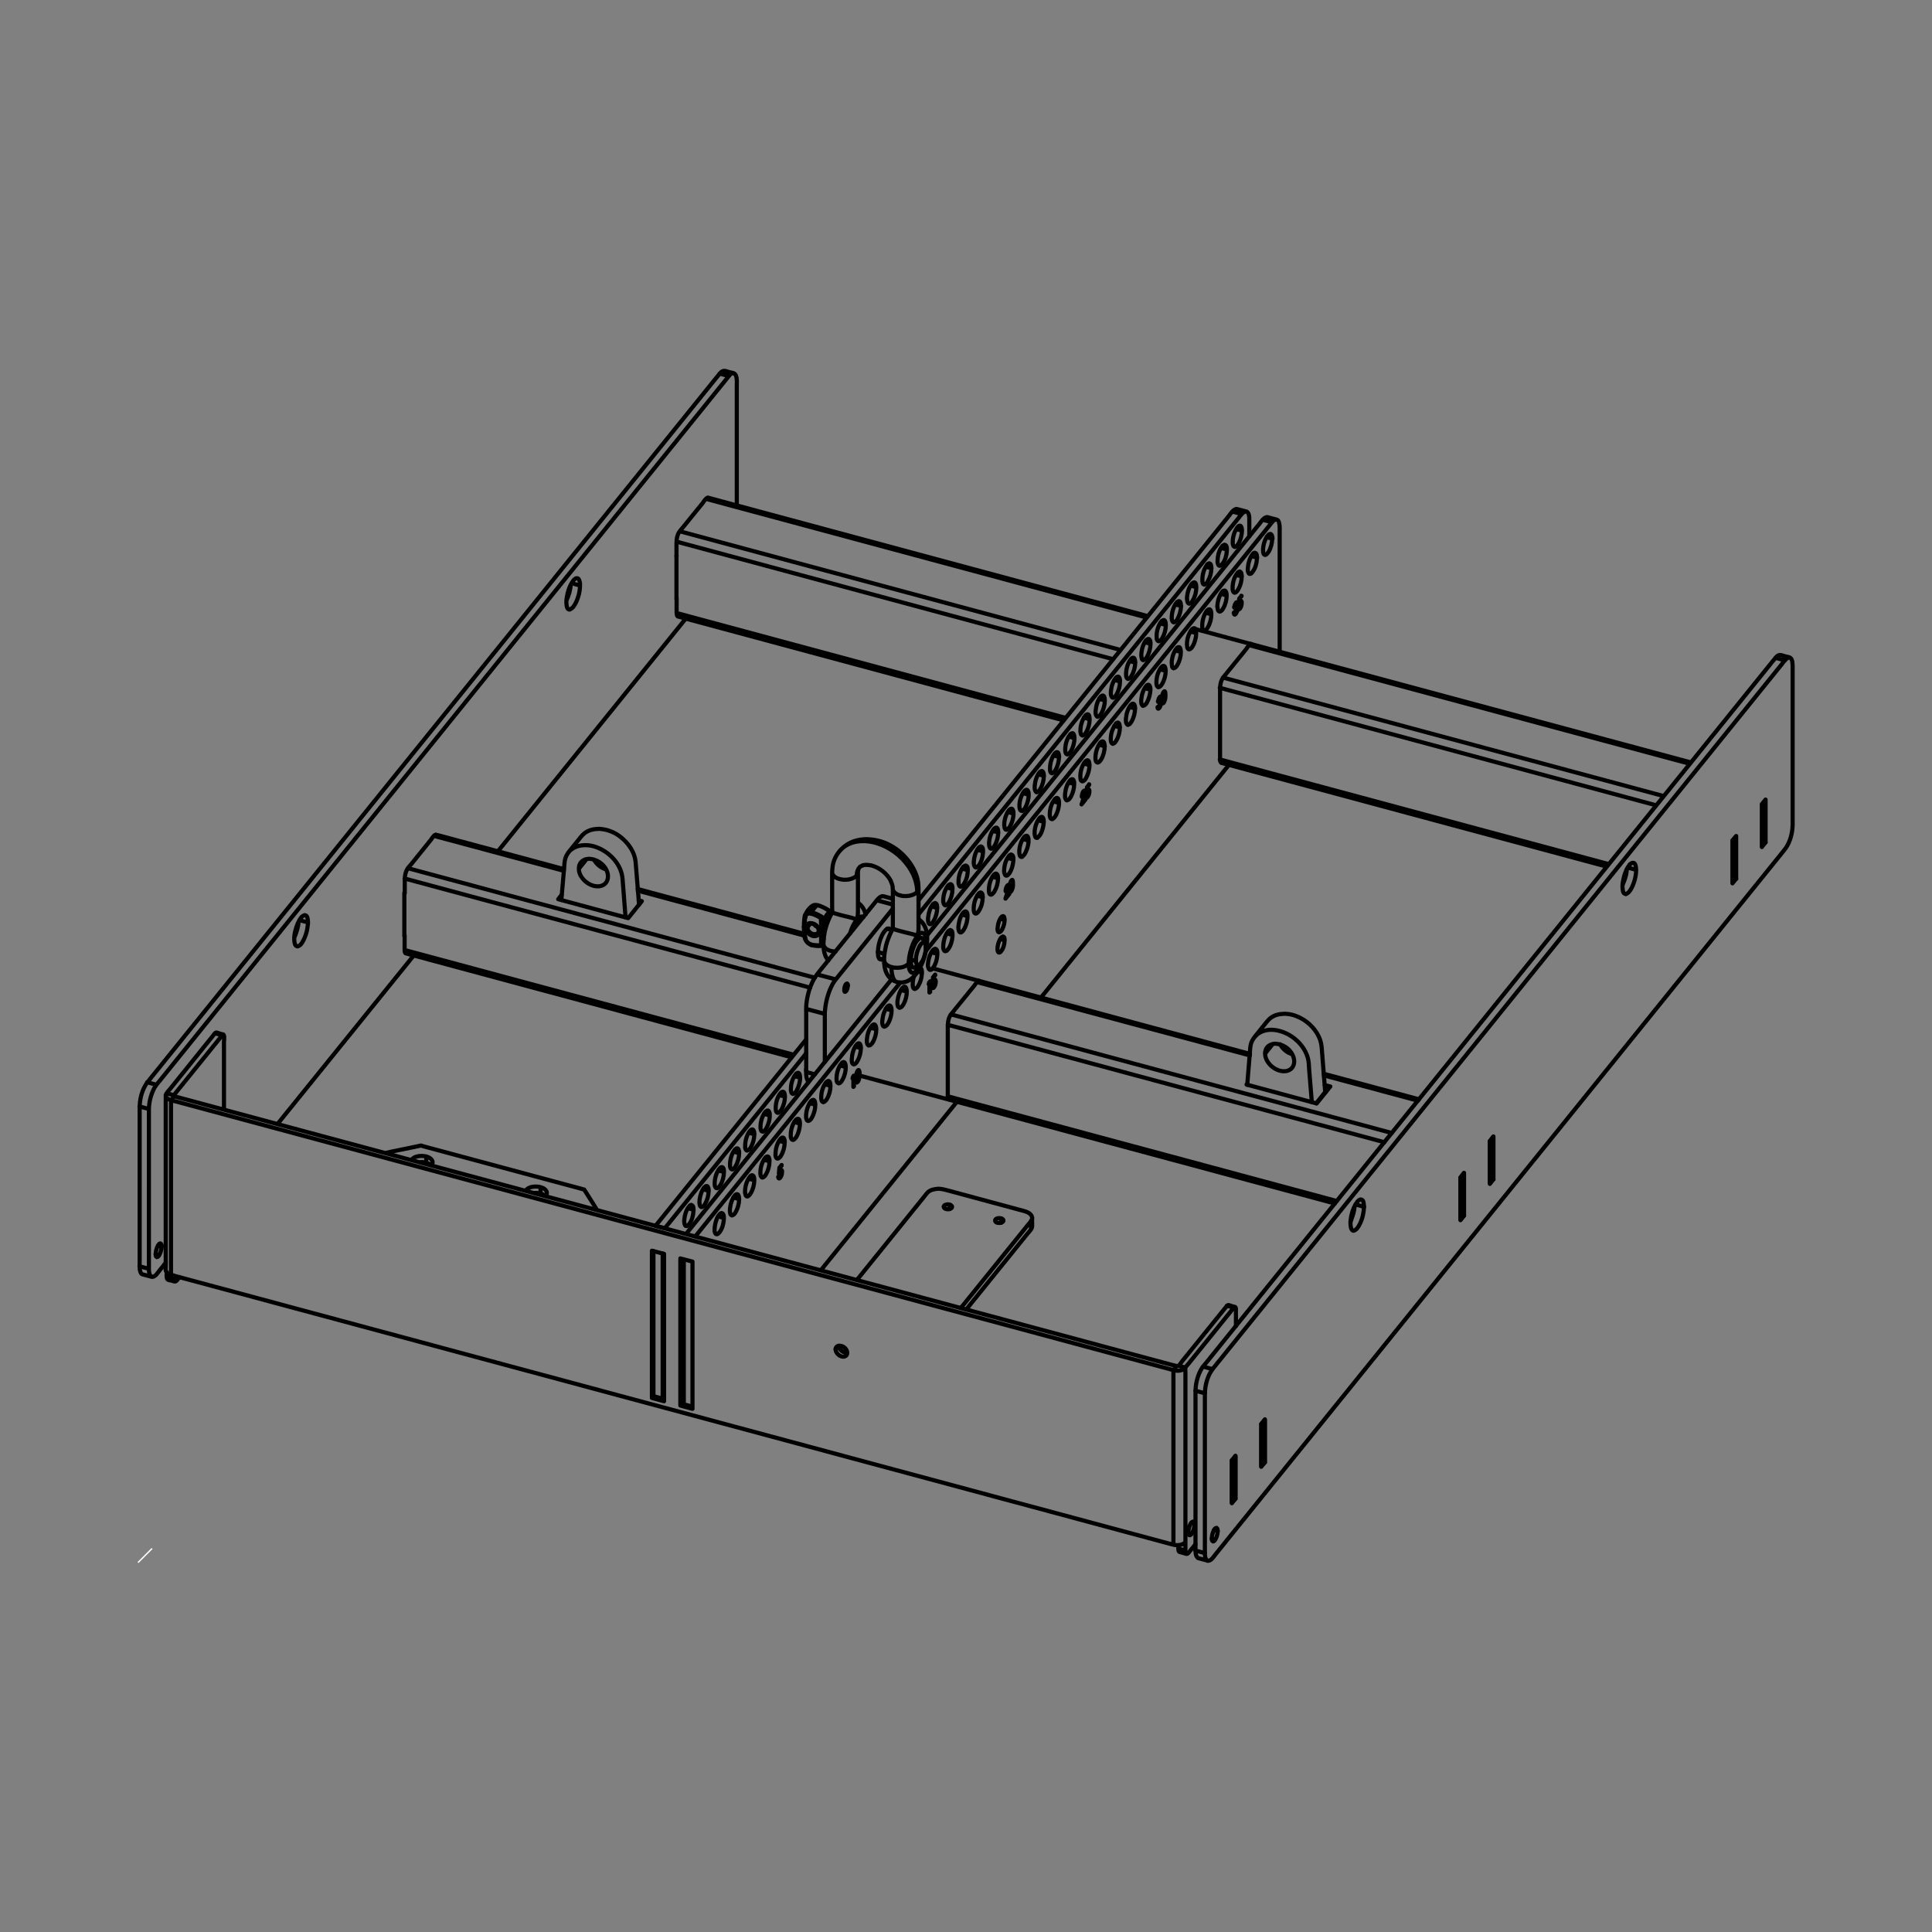 <?xml version="1.0" encoding="utf-8"?>
<!-- Generator: Adobe Illustrator 21.1.0, SVG Export Plug-In . SVG Version: 6.00 Build 0)  -->
<svg version="1.1" id="Ebene_1" xmlns="http://www.w3.org/2000/svg" xmlns:xlink="http://www.w3.org/1999/xlink" x="0px" y="0px"
	 viewBox="0 0 1400 1400" style="enable-background:new 0 0 1400 1400;" xml:space="preserve">
<rect x="0" y="0" width="1400" height="1400" fill="#808080" stroke="none"/>
<style type="text/css">
	.st0{fill:none;}
	.st1{fill:none;stroke:#000000;stroke-linecap:round;stroke-width:3;}
	.st2{fill:none;stroke:#FFFFFF;stroke-miterlimit:10;}
</style>
<path class="st0" d="M1300,267.7H100v864.6h1200V267.7L1300,267.7z"/>
<path class="st1" d="M640.9,691.2l-4.8-1.3 M640.7,695.5l-3.6-0.9 M646.5,673.9l-3.6-0.9 M663.7,695.5l-3.7,0.8 M667.9,697.2
	c-0.8,2.1-1.9,4.1-3.4,5.9c-0.9,1-1.9,1.8-3.2,1.9c-2.3-0.5-2.6-3.4-2.8-5.4V697c0.3-4.5,1.4-9,3.1-13.1c0.6-1.3,1.2-2.5,1.9-3.7
	l1.3-1.9l0.3-1.4c0.3-1.2,0.5-2.4,0.5-3.7v-25.7c0-2.7,0-5.3-0.3-8.1c-0.8-5.7-3.6-11.2-7.2-15.8c-2-2.6-4.4-5-7-7.1
	s-5.5-3.8-8.5-5.2c-4.5-2-9.2-3-14.1-3.2c-3.4,0-6.6,0.4-9.8,1.5c-7,2.5-12.6,8.1-14.7,15.2c-1.1,3.7-1,7.5-1,11.3v21.4
	c0,4.1,0.6,2.6-0.6,4.8 M600.2,696c-2.7-3.1-3.5-7.6-3.5-11.6c0-8.1,2.3-16.2,6.3-23.1 M620.8,666.5c-1.4-0.9-3.1-1.3-4.7-1.7
	l-6.9-1.7l-4.1-1.2l-1.4-0.4l-0.7-0.2 M603,632.4c0.6,3,3.7,4.3,6.4,4.8c0.7,0.2,1.5,0.2,2.2,0.3c2.4,0.1,5-0.3,7.2-1.5
	c0.9-0.5,1.9-1.2,2.4-2.2s0.4-2.1,0.6-3.2 M627.9,626.7c1.2,0.1,2.3,0.2,3.5,0.4 M631.1,627c6.3,1.7,11.4,5.7,14.5,11.4
	 M646.8,642.2c0.1,1,0,2.3,0.5,3.3c0.6,1.2,1.9,2.1,3.1,2.7c2.6,1.2,5.6,1.4,8.5,0.9c2.7-0.5,6.8-2.1,6.7-5.4 M608.9,616.1
	c1.3-1.3,2.6-2.5,4.2-3.4c6.7-4,15-3.9,22.2-1.7c9.2,2.8,17.5,8.9,23,16.8c2.6,3.7,4.6,7.9,5.6,12.4c0.5,2,0.7,4.1,0.8,6.1
	 M665.6,666.1c4.8,3,6.3,8.7,6.3,14c0,2.1-0.2,4.2-0.5,6.3s-0.8,4.1-1.3,6.1c-0.5,1.5-0.9,3-1.5,4.5c-2.3,5.8-6.1,12.6-12.5,14.5
	c-1.2,0.3-2.3,0.5-3.6,0.5c-1.1-0.1-2.5-0.2-3.5-0.8c-1-0.7-1.6-1.9-2-3.1c-0.8-2.3-1-4.8-1-7.2 M652.3,648.9l0.2-0.1 M645.4,638.3
	c0.7,1.4,1.2,2.8,1.5,4.3 M649.7,711.5c-1.2-0.4-2.5-0.9-3.5-1.7c-6-4.5-6.1-13.1-5.1-19.8c0.3-1.6,0.6-3.1,0.9-4.6
	c0.4-1.6,0.8-3,1.4-4.5c0.7-1.9,1.4-3.7,2.3-5.5l1.2-2.3l0.1-3.7v-25.1 M658.5,698.2c-2.1,2.3-5.1,3-8,3.1c-1,0-1.2,0-2.3-0.1
	c-3-0.4-6.9-1.7-7.5-5 M663.9,700.4c-0.5,0.4-0.9,0.7-1.5,0.8c-2.3,0-2.4-3.3-2.4-5c0-5.1,1.7-10.5,4.5-14.7 M671.9,680.1
	c0,0.7-0.1,1.3-0.4,1.9l-0.4,0.6L671,684l-0.1,1.4l-0.1,0.8 M664.8,678.3c-1.5-0.9-3.2-1.3-4.8-1.7c-2.5-0.6-5.1-1.2-7.6-1.9
	c-1.3-0.3-2.5-0.7-3.8-1.1c-0.4-0.2-1.1-0.6-1.6-0.6 M664.8,678.3c0.5-0.6,0.7-0.9,1.3-1.4c0.4-0.3,0.8-0.6,1.2-0.8
	c2.5-0.9,3.4,2.3,3.6,4.2l0.1,1.1l0.1,1.2 M622.8,628.5c-0.6,0.9-0.9,1.2-1.3,2.2c-0.5,1.2-0.6,2.4-0.7,3.7 M621.7,631.9v25.7
	c0,2.6,0.1,5-0.5,7.5l-0.4,1.4l-0.7,0.9l-1.3,2.1c-1.2,2.1-2.1,4.5-2.8,6.9 M620.8,666.5l0.7-0.8c0.9-1,2.9-2.3,4.1-1 M621.7,654.2
	c3,1.9,4.6,4.9,5.6,8.3 M621.7,631.3l0.4-1.6 M625.2,627c0.9-0.2,1.9-0.3,2.8-0.3 M625.6,627l-1.6,0.6 M623.1,628.2l0.8-0.5l0.5-0.3
	 M622,629.6c0.3-0.5,0.7-0.9,1.1-1.3 M605.4,689.5c-3.3,0-8.1-1.4-8.7-5.1 M596.8,682.2c-0.4-4.3,0.5-8.7,2-12.7
	c0.8-2.1,1.7-4.3,3-6.1 M587.8,662.2c0.1-1.2,1-2.4,1.7-3.4c0.6-0.9,1.3-1.7,2.1-2.4l0.8-0.5c0.4,0,2.8,0.9,3.1,1.1
	c1,0.4,2,0.9,3,1.4c1.4,0.8,2.6,1.8,4.1,2.3 M596.7,685c-0.4-0.5-0.6-1.1-0.7-1.7c-0.3-1.5-0.3-3-0.2-4.5c0.1-2.7,0.3-5.4,0.8-8.1
	c0.2-1.7,1-3.6,0.1-5.1c-0.6-1-1.5-1.5-2.5-2c-1-0.6-1.9-1-3-1.5c-1.4-0.6-2.8-1.1-4.3-1.2c-0.6,0-1.2,0-1.7,0.2
	c-2.1,0.9-2.1,3.2-2.4,5.1v0.1l-0.2,2.6c-0.1,2.6-0.1,5.2,0.2,7.8l0.4,2.8l0.1,0.5c0.6,2.3,2.5,4,4.7,4.8 M587.4,684.6
	c3,1,6.2,1.2,9.3,0.6 M602.9,661.4c-1.9,1.3-3,3.4-4,5.5c-1.6,3.4-2.6,7-2.9,10.7c-0.3,2.4-0.3,4.8,0.7,7 M595.6,664.6
	c-1.2,1.6-0.6,1.5-0.6,4.6v15.7l0.5,0.5 M596.7,685.1c-1.1-0.4-1-2.2-1.1-3.2v-4.5l0.3-7.6c0.1-1.5,0.3-3-0.7-4.2l-0.3-0.3l-1.4-0.8
	c-0.9-0.6-1.9-1-2.8-1.4c-1.3-0.6-2.6-1.1-4.1-1.2c-0.6,0.1-1.1,0.1-1.6,0.4c-1.6,0.9-1.6,3-1.8,4.5l-0.2,2.5
	c-0.1,2.6-0.1,5.2,0.2,7.8l0.3,2.6l0.2,0.7c0.4,1.4,1.5,2.8,2.9,3.5c1.2,0.7,2.7,0.9,4.1,1c0.9,0.1,1.9,0.1,2.8,0.1
	c0.7-0.1,1.9-0.1,2.3-0.7 M593.3,673.9c0.1,0.6,0,1-0.1,1.5 M583.7,672.2c1.7,0.3,2.5-1.9,3.4-2.9 M583.6,662.7
	c1-2.1,2.3-4.1,4.1-5.6c0.6-0.5,1.5-1.1,2.3-1.3c0.9-0.1,1.6-0.1,2.4,0.1 M596.5,670.8c0.9-2.8,1.9-5.6,3.8-7.9
	c0.7-0.8,1.6-1.8,2.7-1.9 M603,660.9l-1-0.3c-1.3-0.5-2.4-1.4-3.6-2.1c-2.2-1.3-4.7-2.5-7.3-2.7c-0.6,0-1.1,0.1-1.7,0.3
	 M597.1,666.7c1-2.3,2.4-5.2,4.9-6.1 M596.1,668.5c0-0.3,0.7-0.2,0.9-0.2 M595.9,667.2c0.3-0.3,0.8-0.4,1.2-0.5 M593.9,674.9
	c-0.3-0.1-0.5-0.2-0.5-0.5"/>
<path class="st1" d="M584.5,674.8c0.6,0.8,1.2,1.6,2,2.2c0.6,0.4,1.3,0.8,2,1.1c2.1,0.7,5,0.1,5.3-2.5c0.1-0.4,0.1-0.8,0-1.3
	c-0.3-1.9-1.7-3.6-3.3-4.5c-1.1-0.6-2.2-0.9-3.4-0.9c-0.7,0.1-1.2,0.2-1.8,0.5C583.3,670.5,583.6,673,584.5,674.8L584.5,674.8z
	 M582.5,671.6l0.5,0.5 M587.3,669.3c2.4-0.1,4.3,1.2,5.5,3.2 M589.9,669.8c0.6,0.8,1.4,1.5,2.4,1.9 M596.9,680.5
	c-0.5-0.1-0.8-0.3-1.2-0.6 M592.9,675.9c-0.6,0.8-1.5,1-2.5,1.1c-2.2-0.1-4.2-1.4-5-3.4c-0.6-1.3-0.6-2.8,0.5-3.7 M583.7,664.5
	c-0.5-0.3-0.6-0.5-0.4-1 M593.3,674c-0.1-0.6-0.3-1.1-0.5-1.6 M583.7,679.9l-0.5-0.3 M587.8,684.5l0.2,0.4 M593.2,675.3
	c-0.3,0.6-0.1,0.3-0.4,0.8 M585.8,669.9c0.5-0.3,0.2-0.2,0.7-0.4 M587.3,669.3c-0.6,0.1-0.3,0-0.9,0.3 M623,667.8
	c-0.8,0.3-1.4,0.8-1.9,1.4c-1.1,1.2-1.9,2.6-2.5,4.1 M664.5,681.7c0.7-0.8,1.5-1.9,2.7-2.1c1.4-0.2,2,1.7,2.5,2.6
	c0.8,1.6,1.2,2.7,1.2,4.5c0,2.7-0.7,5.4-1.6,7.9c-0.6,1.3-1.2,2.6-2.2,3.6c-0.9,1.1-2.7,2-3.6,2.7 M670.4,684
	c-0.3-0.6-0.6-0.9-1.2-1c-1.5,0.2-2.3,1.7-3,3c-1.5,2.9-2.5,6.3-2.5,9.6v0.8c0.1,0.9,0.3,3,1.6,2.9c0.4,0,0.5-0.1,0.8-0.2
	 M635.4,652.4l11.6,3.1 M584.2,776.8l6.2,1.7 M584.2,731.1l13.5,3.6 M592,706.1l13.6,3.6 M612.7,713.7l1.7,0.4 M639.2,695.1
	c-0.4,0.2-0.2,0.1-0.7,0.3c-2.3-0.3-2.3-3.5-2.3-5.2c0-4.7,1.4-9.9,3.8-14l0.6-0.9l0.6-0.7c0.7-0.9,2.2-2.4,3.5-1.5
	c0.3,0.2,0.3,0.2,0.5,0.5 M585.9,784.1c-2.3-3-1.7-7.6-1.7-11.1v-38.2c0-2.3-0.1-4.6,0.1-6.9c0.6-6.3,2.4-12.8,5.5-18.4
	c1.3-2.3,2.9-4.3,4.6-6.4l38.7-47.9l2.3-2.9c1.1-1.2,2.6-3,4.4-2.9l0.6,0.1l3.3,0.9l3.3,0.9 M597.7,769.5v-31.1
	c0-2.3-0.1-4.5,0.2-6.9c0.6-6.3,2.4-12.7,5.4-18.3c1.3-2.4,3-4.3,4.7-6.4l36.7-45.5l2.3-2.9"/>
<path class="st1" d="M614,712.8l-0.2-0.1c-0.4,0-0.8,0.4-1,0.8c-0.6,1-1,2.3-1,3.4c-0.1,0.5-0.1,1.4,0.3,1.8c0.5,0.3,1.2-0.7,1.4-1
	c0.6-1.1,0.8-2.3,0.8-3.5C614.4,713.6,614.4,713.1,614,712.8z M295.5,629.1l294.9,79.4 M587.1,715.7l-293.9-79.1 M314.4,605.7
	l94.1,25.3 M455.2,665.3l-50.7-13.7 M465.1,653l-9.9,12.3 M462.2,645.4L582.9,678 M462.1,644.2l120.7,32.5 M1008.5,821l-319.3-85.9
	 M1003.2,827.7l-316.4-85.1 M954.1,799.6l-50.8-13.7 M964,787.3l-9.9,12.3 M959.4,779.3l68.1,18.3 M1028.3,796.6l-69-18.5
	 M575.1,764.3l-281.9-75.9 M968.7,870.3l-281.9-75.9 M622.9,779.4l344.4,92.7 M1060.6,850.3h0.2 M1081.9,823.9l0.2,0.1 M905.8,763.7
	l-230-62 M708.1,711.7l197.6,53.1 M964,787.3l-4-1 M465.1,653l-2.3-0.6 M407,648.4l-2.5,3.2 M408.6,629.8l-3.6-1l-85.4-23l-3.6-0.9
	l-0.3-0.1c-1.5,0.5-2.9,3-3.5,3.8L298,626.2c-1,1.2-2.4,2.6-3.2,4.2c-1.6,3.2-1.5,6.4-1.5,9.9v6.9 M293.2,677.7v10.6
	c0,0.7,0,1.7,0.5,2.3l0.3,0.2l3.6,1l272.5,73.4l3.6,0.9 M1058.4,883.7v-30.4l2.4-3 M1058.4,883.7l2.4-2.9v-30.5 M1079.7,857.4v-30.5
	l2.4-2.9 M1079.7,857.4l2.4-3V824 M747.1,890.8v-6.1 M688.2,876.1v-3.2 M725.4,886.1v-3.2 M700.2,948.9l2.3-2.9l42.2-52.2
	c0.7-0.8,2.5-2.7,3-4c0.4-1.2,0.2-3.3,0.2-4.3v-3c0-1.7-1.4-3-2.8-3.8c-1.9-1-4.2-1.4-6.2-2l-51.1-13.8c-2.7-0.7-5-1.4-7.7-1.5
	c-2.8,0.2-5.8,0.7-7.8,2.6l-0.5,0.5l-2.3,2.9l-46.2,57.2l-2.4,2.9 M696.2,947.8l2.4-2.9l46.2-57.2c1.4-1.7,3-3.1,3.2-5.3"/>
<path class="st1" d="M683.8,874.4c0.1,0.8,0.7,1.3,1.4,1.6c1.2,0.5,3,0.4,4.1-0.4l0.4-0.4c0.8-1.2-0.7-2-1.5-2.3l-1.4-0.2
	C685.7,872.8,684.1,873.1,683.8,874.4L683.8,874.4z M722.8,886.1c-0.4-0.1-0.8-0.3-1.1-0.5c-0.8-0.6-0.9-1.5-0.1-2.2
	c0.8-0.6,1.9-0.8,2.9-0.7c0.4,0.1,0.8,0.2,1.3,0.3c1.2,0.4,1.9,1.6,0.7,2.5c-0.7,0.5-1.6,0.7-2.3,0.7
	C723.7,886.2,723.3,886.2,722.8,886.1L722.8,886.1z M391.7,864.9v-4.6 M432.3,876.3l-0.2,0.4 M308.9,842.6V838 M395.2,866.7
	c0.4-0.4,0.8-0.8,0.9-1.4c0.5-1.5-0.3-2.8-1.5-3.7c-1.9-1.4-4.4-1.8-6.7-1.8c-2.5,0.1-5.5,0.7-7,3 M387,864.5c2.8-0.3,6,0.3,8.2,2.2
	 M432.3,876.7v-0.4l-1.9-3.1l-5.1-8.1l-2-3.1l-3.6-1l-111.2-29.9l-3.5-1l-3.7,0.8l-17.5,3.6l-3.6,0.8l-0.3,0.3 M298.1,840.6
	c0.8-1.2,2-1.9,3.4-2.4c2.6-0.8,5.6-0.8,8.3,0.1c2.1,0.8,4.7,2.8,3.3,5.3c-0.2,0.4-0.3,0.5-0.7,0.8 M304.2,842.2
	c2.8-0.4,6,0.3,8.2,2.2 M414.2,422.6l6.1,1.7 M521.4,270.7l6.7,1.8 M101.1,917.6l6.7,1.8 M101.1,801.8l6.7,1.8 M106.6,784.2l6.8,1.9
	 M213.9,677.9l-0.5,1.2 M299.8,692.4l-98.7,122.1 M496.9,448.3L360.8,616.9 M223.2,668.4l-6.1-1.6 M117.1,903.3l-2.7-0.7 M413.5,424
	c-0.2,3.8-1.4,7.6-3,11 M415.7,420.4c0.5-0.5,0.8-0.8,1.4-1.2l0.7-0.2c1.9-0.3,2.3,2.5,2.5,3.8v1.4c0,4.3-1.2,8.9-3.1,12.7
	c-1,1.9-2.2,4-4.3,4.7 M120.2,914.8l-2.3,3l-2.1,2.6c-1.4,1.7-2.9,4.5-5.3,4.9l-0.6-0.1l-3.4-0.9l-3.4-0.9c-0.8-0.2-1.2-1.2-1.4-1.9
	c-0.8-2.3-0.5-5.2-0.5-7.5V801.9l0.1-1.7c0.3-5.1,1.9-10.5,4.7-14.8l0.8-1.1l2.3-2.9l410.1-507.8l2.4-2.9l0.8-0.9l0.8-0.6
	c1.7-1.1,3.8,0.1,5.4,0.5s3.5,0.4,4.4,1.9l0.4,0.9c0.8,2.3,0.5,5.2,0.5,7.6v86.2 M109.8,925.1c-1.8-1.2-1.9-3.7-1.9-5.7V803.5
	l0.1-1.6c0.3-4.6,1.7-9.5,3.9-13.6c1.1-1.9,2.5-3.6,3.9-5.2l410.1-507.8l2.3-2.9c1-1.2,2.1-2.2,3.6-1.9 M112.8,908.7
	c0.1-2.1,0.6-4.1,1.6-6c0.3-0.7,1.7-2.6,2.4-1.2l0.2,0.5l0.2,1.3 M218.5,664.5c-2.2,2.8-3.5,6.1-4.4,9.6c-0.6,2.1-0.9,4.3-0.9,6.4
	l0.1,1.4c0.1,1.2,0.4,3.4,1.8,3.8h0.6 M293.2,647l-0.2,0.2v31 M412.9,441.7h-0.6c-1.4-0.4-1.7-2.6-1.8-3.8l-0.1-1.4
	c0-2.2,0.4-4.4,0.9-6.5c0.8-3.5,2.2-6.8,4.4-9.6 M490.3,402.9l-0.1,0.1v31.1 M215.8,685.8c1.7-0.6,2.7-1.9,3.5-3.4
	c2.2-3.7,3.4-8.2,3.8-12.5l0.1-1.5l-0.1-1.4c-0.1-1.2-0.4-3.4-1.8-3.8h-0.7c-0.9,0.3-1.4,0.7-2.1,1.3 M216.3,668.1
	c-0.1,3.4-1.2,6.7-2.4,9.8 M117.1,903.3c-0.1,2.1-0.6,4.1-1.6,6c-0.4,0.8-1,1.6-1.9,1.7c-0.8-0.4-0.8-1.4-0.9-2.3 M425,622.6
	l-2.3,2.9l-0.9,1.1l-2.3,2.9v1.1c0.2,1.7,0.8,3.2,1.7,4.6c2.1,3.4,5.6,5.9,9.4,6.8c2.2,0.5,4.7,0.4,6.7-0.8
	c3.8-2.2,3.9-7.1,2.2-10.7c-2.3-4.7-7.2-7.9-12.5-8.2c-1,0.1-1.3,0.1-2.3,0.3c-2.4,0.6-4.3,2.3-5,4.7c-0.2,0.9-0.2,1.2-0.2,2.1
	 M463.1,655.5l-0.3-3.7l-1.9-23.3c-0.2-2.4-0.3-4.9-0.9-7.2c-1.5-5.7-5.3-10.7-9.8-14.4c-2.1-1.7-4.4-3.2-6.9-4.2
	c-3-1.3-6-1.9-9.2-2.1c-3.9,0.1-7.7,0.8-10.8,3.4c-1.7,1.4-3.1,3.4-4.4,5l-4.8,5.9c-1.8,2.2-3.5,4.2-4.4,7c-0.7,2.2-0.7,4.6-0.9,6.9
	l-1.7,19.5l-0.3,3.7 M411.6,618c1-1.2,2-2.2,3.4-3.1c4.4-2.8,10.1-3,15-1.7c9.4,2.6,18,10.3,20.5,19.9c0.6,2.4,0.7,4.8,0.9,7.2
	L453,661l0.3,3.7 M439.2,630c-3.7-1-7-3.8-8.8-7.1 M894.1,947.5l-5.1-1.3 M859,1123.5l-5.1-1.3 M853.9,989.6l5.1,1.4 M120.8,792.2
	l5,1.4 M120.8,924.8l5,1.3 M160.9,750.1l-5.1-1.3 M481.2,1015.4l-8.8-2.4 M481.2,1015.4V908.6 M501.8,1020.9l-8.8-2.4 M501.8,1020.9
	V914.2 M473.5,1011.6l-1.1,1.4 M472.4,906.3V1013 M481.2,908.6l-8.8-2.3 M493,911.9l8.8,2.3 M493,911.9v106.6 M861.2,1111.1l2.1,0.6
	 M607.7,975.2l-2.2,2.7l0.3,1.4c0.5,1.3,1.4,2.2,2.6,3 M605.4,977.9c0.1-0.5,0.1-0.7,0.3-1.2c1-2.2,3.7-1.7,5.4-0.8 M607.8,975.2
	c0.3,2.9,3.1,5.3,6.1,4.9 M895.6,960.9v-12.8c-0.1-0.4-0.2-0.9-0.7-1.1c-0.4,0.1-0.6,0.3-0.9,0.6l-2.3,2.9l-30.4,37.6
	c-3.2,3.9-2.3,1.7-2.3,6.6v122.8l-1.2,1c-1.4,0.9-3,1.1-4.5,1.2c-2.4,0-4.3-0.7-6.6-1.3L127.5,924.8c-1.6-0.5-3.7-0.8-5.3-1.7
	l-0.7-0.4c-2-1.4-1.4-3.6-1.4-5.9V793.5c0.3-1.4,2.5-3.6,2.9-4.1l30.4-37.7l2.3-2.9c1-1.2,1.9-0.3,3.4,0.1l2.5,0.7l0.5,0.3
	c0.7,1.1,0.2,5.1,0.2,5.1v49.1 M161.8,749.6c-0.4,0.1-0.6,0.3-0.8,0.6l-2.3,2.9l-30.4,37.6l-2.3,2.9l0.1,0.6l0.3,0.2l3.6,1
	L849.1,989l3.6,0.9c1.7,0.5,3-2.4,3.6-3.1l30.4-37.6l2.4-2.9c1-1.2,1.9-0.3,3.4,0.1l2.5,0.7 M852.6,989.9l-2.3,2.9v126.5
	 M853.9,1119.6c0,1.1-0.2,2.8,0.1,3.9c0.1,0.4,0.3,1,0.7,1.1l2.5,0.7l2.6,0.7l0.7-0.1c0.3-0.2,0.6-0.5,0.8-0.7l2.3-2.9l0.4-0.4
	l2.3-2.9 M863.7,1111.2c-0.4,0.6-0.8,1.1-1.5,1.3c-0.8,0-1-0.9-1-1.5c-0.2-1.4,0.1-2.7,0.4-4 M859.8,1126c-0.8-0.6-0.8-1.6-0.8-2.5
	v-6.1 M120.2,794c0.6,3.1,4.9,3.6,7.4,4.2l719.2,193.7l3.6,1l1,0.2c2.7,0.5,5.7,0,7.7-2 M123.9,923.7V797.3l2.4-3 M120.8,921.9
	c0,1.2-0.3,3.5,0.3,4.8c0.5,1.1,2.3,1.1,3,1.2c1.8,0.5,2.9,1.4,4.1-0.1l1.9-2.4 M125.8,924.2c0,1.2-0.4,3.5,0.8,4.4 M611.1,975.9
	c1.2,0.8,2.1,1.7,2.6,3c0.5,1.4,0.2,3.2-1.2,3.9c-0.5,0.3-0.7,0.2-1.3,0.3c-1.1,0-1.9-0.3-2.9-0.8 M493,1018.5l2.3-2.9V912.5
	 M863.7,1111.2c1.1-1.9,1.8-4.1,1.8-6.3c0-0.8-0.1-2.2-1.1-2.3c-1.7,0.6-2.3,2.9-2.8,4.4 M916.3,1029l0.2,0.1 M895,1055.4h0.2
	 M914.1,1062.4v-30.5l2.4-2.8 M914.1,1062.4l2.4-2.9v-30.4 M892.8,1088.8v-30.5l2.4-2.9 M892.8,1088.8l2.4-2.9v-30.5 M960.4,791.3
	l0.3,0.1 M922.3,756.5l-2.3,2.9l-0.9,1.1l-2.3,2.9v1.2c0.2,1.6,0.8,3.2,1.7,4.6c2,3.3,5.6,5.9,9.4,6.8c2.3,0.5,4.7,0.4,6.7-0.8
	c3.8-2.3,3.9-7.1,2.1-10.7c-2.3-4.8-7.2-7.9-12.5-8.2c-1,0.1-1.2,0-2.2,0.3c-2.4,0.6-4.4,2.3-5,4.7c-0.3,0.9-0.2,1.2-0.3,2.1
	 M953.8,799.5l2.3-2.9l1.9-2.4l2.3-2.9l-0.3-3.7l-2-25.2c-0.2-3.1-0.4-6-1.4-8.9c-3.1-8.7-11.1-15.7-20-18.1
	c-1.9-0.5-3.6-0.7-5.5-0.8c-3.9,0.1-7.7,0.8-10.8,3.4c-1.7,1.4-3.1,3.4-4.5,5.1l-4.7,5.9c-1.9,2.3-3.6,4.3-4.5,7
	c-0.7,2.2-0.7,4.6-0.9,6.8l-1.6,19.5l-0.3,3.8 M908.9,751.8c1-1.2,2-2.3,3.3-3.1c4.5-2.9,10.1-3,15.1-1.6c9.4,2.5,18,10.3,20.5,19.9
	c0.6,2.4,0.7,4.8,0.8,7.2l1.7,20.8l0.3,3.7 M936.4,763.9c-3.7-1-7-3.8-8.8-7.2 M724.8,680.4l3.2,0.9 M728,666.6l-3.2-0.9
	 M646.1,709.6l-149,184.6 M503.8,896l-6.7-1.8 M503.8,896l148.6-184 M618.4,780.7v6.9 M617.8,781.5l0.6-0.8 M618.2,780.7l-0.3,0.4
	 M618.2,780.7h0.2 M618.2,780.7v0.2 M564.1,852.8l0.4-0.4 M564.3,852.4l-0.4,0.4 M897.1,440.4l0.3-0.4 M894.3,443.7l0.1,0.1
	 M894.3,443.7l0.2,0.1 M894.3,443.7l-0.3,0.5 M894.5,443.8l-0.4,0.4 M897.3,440.5l0.3-0.4 M838.9,512.5l0.4-0.5 M786.4,578.8
	l-1.8,2.2 M787,576.6h0.2 M787,576.6l-0.3,0.4 M787.2,576.6l-0.4,0.5 M729.5,649l1.6-1.9 M731.3,647.1l-1.9,2.3 M921.8,378.5
	l-6.8-1.9 M675.7,714.5l0.2,0.1 M675.7,714.5l-0.4,0.4 M673.5,719.2v-6.9 M673.6,719.2v-6.8 M675.9,714.6l-0.4,0.3 M673.6,712.4
	L673.6,712.4 M673.1,712.8l0.4-0.5 M673.6,712.4l-0.6,0.8 M693.4,798.4l-98.6,122.1 M890.5,554.3L754.3,722.9 M501.8,1019.3
	l-6.3-1.7 M495.5,912.5v105.1 M524.5,882.6l-4.2-1.2 M546.6,855.2l-4.2-1.1 M553.5,840.4l4.1,1.1 M564.5,826.7l4.2,1.1 M575.5,813
	l4.2,1.2 M586.6,799.4l4.2,1.1 M597.6,785.7l4.2,1.1 M608.7,772l4.1,1.2 M623.9,759.5l-4.2-1.1 M630.7,744.7l4.2,1.1 M641.8,731
	l4.2,1.1 M652.8,717.4l4.2,1.1 M668,704.8l-2.9-0.8 M734.3,622.8l-4.1-1.1 M741.2,608l4.1,1.1 M752.2,594.4l4.2,1.1 M763.3,580.7
	l4.1,1.1 M774.3,567l4.1,1.1 M785.3,553.3l4.2,1.1 M796.4,539.6l4.2,1.2 M807.4,526l4.2,1.1 M818.5,512.3l4.1,1.1 M829.5,498.6
	l4.2,1.2 M840.5,485l4.2,1.1 M851.5,471.3l4.2,1.1 M862.6,457.6l4.2,1.2 M873.7,444l4.1,1.1 M888.8,431.4l-4.1-1.1 M917.8,389.2
	l4.2,1.2 M911,404.1l-4.2-1.2 M895.7,416.6l4.2,1.1 M719.1,635.3l4.2,1.2 M712.2,650.2L708,649 M701.1,663.8l-4.1-1.1 M690.1,677.5
	l-4.1-1.2 M674.9,690l4.2,1.2 M535.5,868.9l-4.1-1.2 M728,666.6c-0.1,2.3-0.6,4.6-1.7,6.7c-0.5,1-1.1,1.9-2.2,2.3
	c-1.3-0.1-1.2-1.7-1.3-2.7 M725,689.9c2.1-2.3,2.9-5.6,3-8.6 M661.5,715c-0.3-2.5,0-4.9,0.7-7.3 M653.9,715.9
	c-1.9,2.4-3,5.6-3.4,8.6c-0.3,1.7-0.3,3.3,0.2,4.9 M640,743.6c-0.8-1.3-0.8-2.8-0.6-4.3c0.3-3.4,1.4-7.1,3.6-9.8 M629.3,757.6
	c-1.3-1-1.2-3-1.1-4.6c0.3-3.4,1.4-7.1,3.6-9.8 M617.2,767.8c0.2-3.9,1.1-7.8,3.6-10.9 M621,783.4c-0.7-0.2-0.5-1.3-0.5-1.9
	c-0.1-1.4-0.1-2.9,0.5-4.2c0.1-0.3,0.4-1,0.8-1c0.8-0.1,0.7,1.4,0.8,1.9c0,1.3-0.1,2.7-0.5,3.9c-0.2,0.5-0.4,1-0.9,1.3
	c-0.7-0.1-0.6-1.3-0.6-1.9c0-1.2,0-2.5,0.4-3.7c0.2-0.6,0.4-1.2,1-1.4 M620.8,784.2c0.6,0,1-0.8,1.2-1.2c0.8-1.7,0.9-3.6,0.8-5.5
	c-0.1-0.6,0-2.1-0.8-2.1 M622.1,775.4c0.8,0.3,0.7,1.5,0.8,2.2c0,1.7-0.1,3.4-0.6,5c-0.3,0.7-0.6,1.4-1.3,1.8
	c-0.3-0.1-0.5-0.1-0.7-0.4 M618.8,779.5v7.6l-0.4,0.4 M618.8,779.5c-1,1.2-0.7,0.6-1,2 M620.8,784.3c-0.6-0.5-0.5-1.5-0.6-2.2
	c0-1.6,0.1-3.3,0.6-4.8c0.3-0.7,0.7-1.9,1.5-1.9 M618.6,779.5v7.6l-0.2,0.2 M607.7,785c-1.5-0.3-1.5-2.3-1.5-3.5
	c0-3.8,1.2-8,3.6-10.9 M598.7,784.2c-2.4,3-3.6,7.2-3.6,10.9c0,1.3,0,3.2,1.5,3.6 M587.7,797.9c-2.3,3-3.6,7.2-3.6,10.9
	c0,1.3,0.1,3.2,1.5,3.5 M576.6,811.6c-2.4,3-3.6,7.1-3.6,10.9v1c0.1,0.8,0.4,2.5,1.5,2.5l0.5-0.1 M565.6,825.2
	c-2.6,3.3-3.8,7.8-3.6,12 M564.4,850.5l0.4-4.3l1.6-2 M564,853.3l0.1,0.3c0.4,0.9,1.3,0,1.5-0.5c0.8-1.1,1.1-2.6,1.1-4
	c0-0.6,0-1.2-0.7-1.5c-0.4,0.1-0.7,0.5-1,0.9 M564.1,852.8c0.1,0.5,0.1,0.9,0.5,1.1 M564.8,848.9l0.2-2.3c1.5-3.8,1.4-0.2,1.4-2.4
	 M564.6,850.1l0.3-0.7c0.2-0.3,0.4-0.6,0.8-0.8c0.6-0.3,0.7,0.6,0.7,0.9c0,0.9-0.2,1.8-0.6,2.6c-0.2,0.3-0.4,0.8-0.9,0.9l-0.3-0.7
	 M565,848.9c0.3-0.5,0.6-1.1,1.2-1.2 M566.1,848.7l-0.2-0.1c-0.8,0.3-1.1,1.3-1.4,1.9 M552.5,853.3c-1.4-0.3-1.5-2.3-1.5-3.5
	c0-3.8,1.2-7.9,3.6-10.9 M543.5,852.6c-2.6,3.2-3.8,7.8-3.6,11.9 M529.3,879.8c-0.5-1.6-0.5-3.3-0.2-5c0.4-3,1.5-6.1,3.4-8.6
	 M517.8,890.8c0.1-2.5,0.6-4.9,1.5-7.3c0.6-1.6,1.4-3,2.7-4.1 M927.3,472.2V386c0-2.4,0.2-5.2-0.5-7.5c-0.2-0.7-0.7-1.7-1.4-1.9
	l-3.4-0.9l-3.4-0.9l-0.6-0.1c-2.4,0.4-4,3.2-5.4,4.9L674.1,674.9l-2.3,2.9 M915.3,399.7c-0.2-3.6,0.7-7.3,2.5-10.4
	c0.3-0.5,0.7-1.1,1.1-1.5l0.5-0.5l0.6-0.3c1.4-0.6,1.9,1.4,2,2.4l0.1,1 M904.2,412.4c0.2-3.9,1.2-7.9,3.6-10.9 M893.2,427
	c-0.2-4.1,0.9-8.7,3.6-11.9 M897.4,440c0.1,0.9,0.8,0.8,1.2,0.1c0.5-0.8,0.8-1.9,0.8-2.9c0-0.5,0-0.8-0.5-0.9c-0.6,0.1-1,1-1.2,1.5
	 M897.6,438.1c0.3-0.5,0.6-1,0.9-1.4c0.2-0.2,0.4-0.5,0.7-0.4 M897.9,436.5l0.2-2.3c1.5-3.8,1.4-0.2,1.4-2.5 M897.6,441.5
	c0.7,0.2,1.1-0.7,1.4-1.2c0.5-1.1,0.8-2.3,0.8-3.5c0-0.6,0-1.3-0.7-1.5l-0.2,0.1 M896.2,439.4c0.8,0.2,0.7,1.2,0.6,1.9
	c-0.1,1.1-0.5,2.2-1.1,3.2c-0.3,0.4-0.5,0.8-1,0.9c-0.5-0.1-0.5-0.7-0.6-1.2 M899.3,435.3c-0.6,0.1-0.9,0.7-1.2,1.2 M899.7,431.8
	l-1.7,2l-0.4,4.3 M894.4,443.9c0.2,0.7,0.7,0.6,1.1,0.1c0.5-0.7,0.8-1.6,0.9-2.5c0.1-0.6,0.1-1.1-0.5-1.2l-0.6,0.5 M897.8,441.6
	c-0.4-0.2-0.4-0.7-0.5-1.1 M896.2,439.5c0.3-0.7,0.5-1.4,0.5-2.1c-0.1-0.4-0.1-0.9-0.5-1c-0.5,0.1-0.7,0.5-0.9,0.9
	c-0.6,0.9-0.8,1.9-0.9,3 M894.3,439.9c0.6-0.7,0.3-2.4,1.5-2.7 M895.9,437.2c0.4,0.1,0.4,0.5,0.3,0.8c-0.1,0.7-0.3,1.2-0.7,1.8
	l-0.3,0.5v0.8 M896.1,437.2c-1.2,0.3-1.1,1.8-1.4,2.5l-0.3,0.5 M895.3,441.1c0.2-0.2,0.5-0.6,0.9-0.7 M885.7,428.8
	c-2.4,3-3.4,7-3.6,10.9 M871.2,454.4c-0.2-4.1,0.9-8.7,3.5-12 M860.3,468.9c-0.7-4.3,0.7-9.4,3.4-12.9 M849.5,483.3
	c-0.5-1.6-0.5-3.3-0.3-5c0.4-3,1.5-6.1,3.4-8.5 M838,495.4c-0.2-4.2,1-8.7,3.6-12 M842.7,508.8c-0.6-0.2-0.5-1.3-0.6-1.9
	c-0.1-1.4,0-2.9,0.6-4.2c0.1-0.3,0.4-1,0.8-1c0.8-0.1,0.8,1.4,0.8,1.9c0,1.3,0,2.7-0.5,4c-0.2,0.5-0.4,1-0.9,1.2
	c-0.6-0.1-0.5-1.3-0.5-1.8c-0.1-1.3,0-2.6,0.4-3.8c0.2-0.6,0.4-1.2,1-1.4 M842.5,509.7c0.8,0,1.2-1.3,1.4-1.8
	c0.6-1.5,0.7-3.3,0.6-4.9c0-0.6,0-1.7-0.5-2.1 M838.8,512.4l0.1,0.8c0.4,0.9,1.2-0.1,1.4-0.5c0.6-0.9,0.9-2.1,1.1-3.2
	c0-0.5,0.2-1.6-0.5-1.8 M842.5,509.7c-0.6-0.5-0.5-1.5-0.5-2.1c-0.1-1.7,0-3.3,0.5-4.8c0.3-0.6,0.7-1.9,1.5-1.9 M840,509.1l0.3-0.3
	c0.8-0.7,1,0.4,0.9,1c-0.1,0.9-0.6,2.4-1.5,2.9c-0.3,0-0.5-0.2-0.6-0.5 M841,507.8c0.2-0.7,0.5-1.4,0.5-2.1c0-0.4-0.1-0.9-0.5-1
	c-0.4,0.1-0.7,0.5-0.9,0.8c-0.6,0.9-0.8,2-0.9,3 M840.7,505.5c0.5,0.1,0.4,0.6,0.3,0.9c-0.1,0.6-0.3,1.2-0.7,1.7l-0.3,0.4v0.8
	 M839.1,508.1c0.6-0.7,0.3-2.3,1.5-2.7 M839.1,508.5c0.6-0.7,0.5-1.7,1-2.4c0.2-0.3,0.4-0.7,0.8-0.6 M840,509.4
	c0.3-0.3,0.5-0.7,0.9-0.7 M830.6,497.1c-2.2,2.7-3.3,6.3-3.6,9.8c-0.1,1.5-0.2,3.5,1.1,4.5 M817,525.1c-1.3-1-1.2-3.1-1.1-4.5
	c0.3-3.5,1.4-7.1,3.6-9.8 M806.4,539c-1.4-0.4-1.5-2.3-1.5-3.5c0-3.8,1.3-8,3.7-10.9 M797.4,538.1c-2.3,3-3.6,7.2-3.6,11
	c0,1.2,0.1,3.2,1.5,3.5 M786.4,551.8c-2.6,3.3-3.8,7.8-3.5,12 M783.9,577.1c0.3-0.3,0.2-0.8,0.3-1.2c0.1-0.7,0.4-1.9,1.2-2.2
	c0.8-0.4,0.7,1,0.6,1.3c-0.2,1.8-1,3.6-1.4,5.3l-0.8,2.5 M788.5,571.9c0.8-0.2,0.9,0.8,0.9,1.5c0,1.3-0.3,2.8-1.1,3.9
	c-0.2,0.4-0.5,0.8-1,0.9c-0.4-0.2-0.4-0.7-0.5-1.1 M787.7,573.1l0.2-2.3c1.5-3.8,1.3-0.2,1.3-2.5 M787.3,574.7l0.6-1l0.3-0.4
	l0.2-0.3c0.8-0.7,0.8,0.8,0.7,1.2c-0.1,0.8-0.3,1.7-0.8,2.5c-0.1,0.3-0.3,0.5-0.7,0.6c-0.3-0.1-0.4-0.2-0.4-0.5 M789.3,568.4l-1.6,2
	l-0.4,4.3 M783.9,577.4c0.1-1.3,0.3-2.6,1-3.7c0.2-0.3,0.8-1.2,1.3-0.7c0.3,0.5,0.2,1.2,0.2,1.7c-0.1,1.5-0.7,3.1-1.1,4.5l-0.6,2
	 M788.8,572.9h-0.3c-0.6,0.1-1,1-1.3,1.5 M783.9,582.5l1.2-1.5c1.3-1.7,1.2-0.8,1.2-2 M788.9,571.9c-0.6,0.1-0.8,0.8-1.1,1.2
	 M783.7,582.9l2.7-3.3v-0.8 M783.9,577.4l0.4-0.4l0.1-1c0.1-0.5,0.2-0.9,0.4-1.3s0.4-0.9,0.9-0.9 M775.4,565.5
	c-2.2,2.7-3.3,6.3-3.6,9.7c-0.1,1.5-0.3,3.5,1,4.6 M762.7,593.5l-0.5,0.1c-1.4-0.4-1.5-2.3-1.5-3.5c0-3.8,1.2-8,3.6-10.9
	 M753.3,592.8c-2.4,3-3.6,7.1-3.6,10.9l0.1,1c0.1,0.8,0.3,2.5,1.5,2.5l0.5-0.1 M742.2,606.5c-2.4,3-3.6,7.2-3.6,10.9l0.1,1.1
	c0.1,0.8,0.3,2.5,1.5,2.5l0.5-0.1 M731.2,620.2c-2.5,3-3.5,7-3.6,10.9 M732.4,645.5c-0.7-0.2-0.6-1.3-0.6-1.8c0-1.4,0-2.9,0.6-4.2
	c0.1-0.3,0.3-1,0.8-1c0.8-0.1,0.8,1.4,0.8,1.9c0.1,1.3,0,2.7-0.5,3.9c-0.2,0.6-0.4,1.1-0.9,1.3c-0.7-0.1-0.6-1.3-0.6-1.9
	c0-1.2,0-2.5,0.4-3.7c0.2-0.6,0.4-1.2,1-1.4 M733.5,637.6c0.6,0.4,0.5,1.5,0.5,2.1c0.1,1.7,0,3.4-0.6,4.9c-0.3,0.7-0.6,1.4-1.3,1.8
	H732 M731.3,647.1v0.8l-2.7,3.3 M728.7,645.5c0.3-0.3,0.2-0.8,0.3-1.2c0.1-0.6,0.4-1.9,1.2-2.2s0.7,1,0.6,1.3
	c-0.2,1.8-0.9,3.7-1.4,5.3l-0.8,2.5 M729.4,649.4l0.6-1.9c0.4-1.6,1.2-3.4,1.2-5c0-0.5,0-1.2-0.6-1.3c-0.4,0.2-0.7,0.5-0.9,0.9
	c-0.7,1.1-1,2.4-1,3.7 M732.2,646.4c-0.6-0.5-0.6-1.5-0.6-2.1c0-1.7,0-3.3,0.6-4.8c0.2-0.6,0.7-1.9,1.4-1.9 M728.7,645.8l0.4-0.5
	l0.1-1c0.1-0.4,0.2-0.9,0.4-1.2c0.2-0.4,0.5-1,0.9-1 M728.7,650.8l2.4-3v-0.7 M716.6,645.8c-0.2-4.1,1-8.7,3.6-12 M705.6,659.4
	c-0.2-4.1,1-8.7,3.6-11.9 M694.9,674.7c-0.6-1.6-0.5-3.3-0.2-4.9c0.4-3.1,1.4-6.1,3.4-8.6 M683.5,685.8c0.1-3.9,1.2-7.9,3.6-11
	 M672.4,699.4c0.2-3.8,1.2-7.9,3.6-10.9 M671,689l2.3-2.9l246.1-304.7l2.3-2.9c1-1.2,2.1-2.2,3.6-1.9 M675.7,712.5l0.4-4.3l1.6-2
	 M674,711.1v7.7l-0.4,0.4 M675.7,714.7c0.1,0.4,0.3,0.5,0.7,0.3 M675.9,712.6l0.6-1l0.3-0.4l0.2-0.3c0.8-0.7,0.8,0.9,0.8,1.2
	c-0.1,0.8-0.3,1.7-0.8,2.4c-0.2,0.3-0.3,0.6-0.7,0.6h-0.2 M676.9,710c0.9-0.6,1.2,0.5,1.2,1.2c0,1.4-0.3,2.8-1.1,4
	c-0.3,0.4-0.5,0.8-1,0.8h-0.2 M676,712.1c0.3-0.6,0.8-1.7,1.5-1.4 M676.2,710.9l0.2-2.2c1.5-3.8,1.3-0.3,1.3-2.5 M675.5,714.9
	c0,0.5,0.1,0.9,0.5,1.1 M673.6,719l0.2-0.3v-7.3 M676.4,711c0.3-0.5,0.6-1.1,1.2-1.2 M674,711.1c-1,1.2-0.7,0.6-1,2 M709.6,710.8
	l-0.3-0.1c-1.4,0.5-2.9,3.1-3.5,3.8l-14.3,17.6l-2.3,2.9l-0.5,0.6c-2,3.3-1.9,7-1.9,10.6v48.1c0.1,0.9,0.1,2.3,1.2,2.5 M728,681.3
	c0-1,0-2.5-1.3-2.7c-1.1,0.4-1.7,1.4-2.2,2.3c-1,2-1.7,4.5-1.7,6.7c0,0.7,0.1,2.8,1.3,2.7c0.4-0.1,0.6-0.3,0.8-0.4 M722.9,672.9
	c0.1-2.6,0.7-5.3,2.1-7.5l0.4-0.6l0.5-0.5l0.4-0.3c1.5-0.8,1.7,1.7,1.7,2.6 M906.8,466.7l-0.3-0.1c-1.5,0.5-2.9,3-3.5,3.8L888.7,488
	l-2.3,2.9l-0.4,0.6c-2.1,3.3-1.9,7-1.9,10.7v48c0,0.9,0,2.3,1.2,2.5 M517.8,890.8v1.1c0.1,0.9,0.6,3,2,2.4l0.5-0.3l0.6-0.5l0.6-0.7
	c1.9-2.5,2.8-6,3-9.1c0.1-1.4,0.3-4.2-1.5-4.7c-0.7,0.1-0.3,0-1,0.4 M532.5,866.2c0.3-0.3,0.6-0.6,1.1-0.8c1.4-0.5,1.9,1.5,1.9,2.4
	l0.1,1.1c0,3.2-0.9,6.6-2.5,9.4c-0.6,1.1-1.4,2.2-2.7,2.5c-0.6-0.2-0.8-0.4-1.1-0.9 M540,864.5c0.1,0.7,0.1,1,0.3,1.5l0.3,0.6
	c1,1.2,2.3-0.4,2.9-1.2l0.6-0.9c1.6-2.7,2.5-6.2,2.5-9.4c0-1.3-0.1-3.2-1.6-3.5c-0.7,0.1-1,0.4-1.5,0.9 M554.6,838.9
	c0.4-0.4,0.6-0.7,1-0.8c1.5-0.6,1.9,1.4,2,2.4v1c0,3.2-0.9,6.6-2.5,9.4c-0.6,1.1-1.4,2.2-2.7,2.4 M565.6,825.2
	c0.4-0.3,0.6-0.6,1-0.8c1.5-0.6,1.9,1.4,2,2.4v1c0,3.2-0.9,6.7-2.5,9.4c-0.6,1.1-1.4,2.2-2.7,2.4c-1.2-0.3-1.3-1.4-1.5-2.5
	 M576.6,811.6c0.4-0.4,0.6-0.6,1.1-0.8c1.4-0.6,1.9,1.4,1.9,2.4l0.1,1.1l-0.1,1.2c-0.2,2.5-0.9,5-1.9,7.2c-0.7,1.3-1.4,2.5-2.7,3.3
	 M587.7,797.9c0.4-0.3,0.6-0.6,1.1-0.8c1.4-0.6,1.9,1.4,1.9,2.4l0.1,1c0,3.2-0.9,6.6-2.5,9.4c-0.6,1.1-1.4,2.2-2.7,2.4 M598.7,784.2
	c0.4-0.3,0.6-0.6,1.1-0.8c1.4-0.6,1.9,1.4,1.9,2.4l0.1,1c0,3.2-0.9,6.7-2.5,9.4c-0.6,1-1.4,2.2-2.7,2.5 M609.8,770.5
	c0.3-0.3,0.6-0.6,1-0.8c1.4-0.6,1.9,1.4,2,2.4l0.1,1.1c0,3.2-0.9,6.6-2.5,9.4c-0.6,1.1-1.4,2.2-2.6,2.5 M620.8,756.9
	c0.3-0.3,0.6-0.6,1-0.8c1.4-0.6,1.9,1.4,2,2.4v1c0,3.2-0.9,6.6-2.5,9.4c-0.6,1.1-1.4,2.2-2.6,2.4c-1.5-0.3-1.5-2.3-1.5-3.5
	 M631.9,743.2c0.3-0.3,0.6-0.6,1-0.8c1.4-0.6,1.9,1.4,2,2.4l0.1,1c0,3.2-0.9,6.6-2.5,9.4c-0.7,1.1-1.4,2.2-2.7,2.4l-0.4-0.1
	 M642.9,729.5c0.4-0.3,0.6-0.6,1.1-0.8c1.4-0.6,1.9,1.4,2,2.4l0.1,1c0,3.2-0.9,6.6-2.5,9.4c-0.6,1.1-1.4,2.2-2.7,2.5
	c-0.6-0.2-0.3,0-0.8-0.4 M653.9,715.9c0.4-0.4,0.6-0.6,1.1-0.8c1.4-0.6,1.9,1.4,2,2.4l0.1,1c0,3.2-0.9,6.7-2.5,9.4
	c-0.6,1-1.4,2.2-2.7,2.4c-0.6-0.2-0.8-0.4-1.1-1 M666.7,701.3c1.3,0.4,1.4,2.4,1.4,3.5l-0.1,1.1c-0.2,2.9-1,5.8-2.5,8.3
	c-0.6,1.1-1.4,2.2-2.6,2.5c-0.9-0.2-1.1-0.8-1.4-1.7 M672.4,699.4l0.1,1c0,0,0.5,3,2,2.4l0.6-0.3l0.5-0.5l0.6-0.7
	c1.8-2.6,2.8-6,3-9.1c0.1-1.4,0.3-4.3-1.4-4.7c-0.8,0.1-1,0.4-1.6,0.9 M683.5,685.8v1c0.1,1,0.6,3,2,2.4l0.6-0.3l0.5-0.6l0.6-0.6
	c1.8-2.6,2.8-6,3-9.1c0.1-1.4,0.3-4.3-1.5-4.7c-0.7,0.2-1,0.4-1.5,0.9 M694.9,674.7c0.2,0.4,0.3,0.6,0.7,0.9c1,0.5,2-0.8,2.5-1.5
	l0.5-0.8c1.6-2.7,2.5-6.2,2.5-9.4c0-1.2,0-3.2-1.5-3.5c-0.7,0.2-1,0.4-1.5,0.9 M705.6,659.4c0.1,0.6,0.1,1,0.3,1.6l0.3,0.6
	c1,1.2,2.4-0.4,2.9-1.2l0.5-0.8c1.7-2.8,2.5-6.2,2.5-9.4c0-1.3,0-3.2-1.5-3.5c-0.7,0.1-1,0.4-1.5,0.9 M716.6,645.8
	c0.1,0.7,0.1,1,0.3,1.6l0.3,0.5c1,1.2,2.4-0.4,2.9-1.2l0.6-0.8c1.6-2.8,2.5-6.2,2.5-9.4c0-1.3-0.1-3.2-1.5-3.5
	c-0.7,0.1-1,0.4-1.6,0.9 M727.6,631.1l0.1,1c0,0,0.5,3,1.9,2.4l0.6-0.3l0.5-0.5l0.6-0.7c1.8-2.6,2.7-6,3-9.1
	c0.1-1.4,0.3-4.2-1.5-4.7c-0.7,0.1-1,0.4-1.6,0.9 M742.2,606.5c0.4-0.4,0.6-0.6,1.1-0.8c1.4-0.6,1.9,1.4,2,2.4v2.1
	c-0.2,2.5-0.9,5-2,7.2c-0.6,1.4-1.4,2.6-2.7,3.4 M753.3,592.8c0.4-0.3,0.6-0.6,1-0.8c1.4-0.6,1.9,1.4,2,2.4v2.1
	c-0.2,2.5-0.9,5-1.9,7.2c-0.7,1.3-1.4,2.6-2.7,3.3 M764.4,579.1c0.3-0.3,0.5-0.6,1-0.8c1.4-0.6,1.9,1.5,2,2.4v2.2
	c-0.2,2.5-0.9,5-1.9,7.2c-0.7,1.3-1.4,2.6-2.7,3.4 M775.4,565.5c0.3-0.4,0.6-0.7,1-0.8c1.5-0.6,1.9,1.4,2,2.4v1
	c0,3.2-0.9,6.6-2.5,9.4c-0.6,1.1-1.4,2.2-2.7,2.5l-0.4-0.1 M786.4,551.8c0.4-0.3,0.6-0.6,1.1-0.8c1.4-0.6,1.9,1.4,1.9,2.4l0.1,1
	c0,3.2-1,6.6-2.5,9.4c-0.6,1.1-1.4,2.2-2.7,2.4c-1.2-0.3-1.3-1.4-1.4-2.5 M797.4,538.1c0.4-0.3,0.6-0.6,1.1-0.8
	c1.4-0.6,1.9,1.5,1.9,2.5l0.1,1c0,3.2-0.9,6.7-2.5,9.4c-0.6,1-1.4,2.2-2.7,2.4 M808.5,524.5c0.4-0.4,0.5-0.6,1-0.8
	c1.4-0.6,1.9,1.5,1.9,2.4l0.1,1c0,3.2-0.9,6.7-2.5,9.4c-0.6,1.1-1.3,2.2-2.7,2.5 M819.5,510.8c0.3-0.3,0.6-0.6,1-0.8
	c1.4-0.6,1.9,1.4,2,2.4v1c0,3.2-0.9,6.6-2.5,9.4c-0.6,1.1-1.3,2.1-2.6,2.5l-0.4-0.1 M830.6,497.1c0.3-0.4,0.6-0.6,1-0.8
	c1.4-0.6,1.9,1.4,2,2.4v1c0,3.2-1,6.6-2.5,9.4c-0.6,1-1.4,2.1-2.7,2.4l-0.4-0.1 M841.6,483.4c0.4-0.3,0.6-0.6,1-0.8
	c1.5-0.6,1.9,1.4,2,2.4l0.1,1.1c0,3.2-0.9,6.6-2.5,9.4c-0.6,1-1.4,2.2-2.7,2.5c-1.2-0.3-1.3-1.4-1.5-2.5 M852.6,469.8
	c0.3-0.4,0.6-0.6,1.1-0.8c1.4-0.6,1.9,1.4,1.9,2.4l0.1,1c0,3.2-0.9,6.6-2.5,9.4c-0.6,1.1-1.4,2.2-2.7,2.5c-0.6-0.2-0.8-0.4-1.1-1
	 M863.7,456.1c0.4-0.3,0.6-0.6,1.1-0.8c1.4-0.6,1.9,1.4,1.9,2.4l0.1,1.1c0,3.2-0.9,6.6-2.5,9.4c-0.6,1.1-1.4,2.2-2.7,2.4
	c-0.9-0.2-1-0.8-1.3-1.6 M874.7,442.4c0.4-0.4,0.6-0.6,1.1-0.8c1.4-0.6,1.9,1.5,1.9,2.5l0.1,1c0,3.2-0.9,6.6-2.5,9.4
	c-0.6,1.1-1.3,2.2-2.7,2.5c-1.1-0.3-1.3-1.4-1.4-2.5 M885.7,428.8c0.4-0.4,0.6-0.7,1.1-0.8c1.4-0.6,1.9,1.4,2,2.4l0.1,1
	c0,3.2-0.9,6.7-2.5,9.4c-0.6,1.1-1.3,2.2-2.6,2.4c-1.5-0.4-1.5-2.2-1.5-3.5 M893.2,427c0.1,0.7,0.1,1,0.4,1.6l0.3,0.5
	c1,1.2,2.3-0.4,2.9-1.2l0.5-0.8c1.6-2.8,2.5-6.2,2.5-9.4c0-1.2-0.1-3.2-1.5-3.6c-0.7,0.2-1,0.4-1.5,0.9 M904.2,412.4v1
	c0.1,1,0.6,3,2,2.4l0.5-0.3l0.6-0.6l0.5-0.7c1.9-2.5,2.8-5.9,3-9c0.1-1.4,0.3-4.3-1.5-4.7c-0.7,0.1-1,0.4-1.5,0.9 M915.3,399.7
	c0.1,0.6,0.1,1,0.3,1.5l0.3,0.5c1,1.2,2.4-0.4,2.9-1.2l0.6-0.8c1.6-2.8,2.4-6.2,2.5-9.4 M1179.5,628.7l6.1,1.6 M866.3,1123.6
	l6.8,1.8 M1293.4,478.5l-6.7-1.8 M871.8,990.3l6.8,1.8 M866.3,1007.8l6.8,1.8 M979.2,884l-0.6,1.2 M988.4,874.5l-6.1-1.7
	 M882.4,1109.4l-2.7-0.7 M1258.1,636.8h-0.2 M1279.4,610.4h-0.2 M1060.9,880.9h-0.2 M1082.2,854.6l-0.2-0.1 M895.3,1086L895.3,1086
	 M916.6,1059.7l-0.2-0.1 M1178.8,630c-0.1,3.8-1.4,7.6-3,11.1 M1181,626.5c0.5-0.5,0.8-0.8,1.4-1.1l0.7-0.2c1.9-0.3,2.3,2.5,2.4,3.8
	l0.1,1.4c0,4.3-1.2,8.8-3.1,12.7c-1,1.9-2.2,4-4.3,4.7"/>
<path class="st1" d="M866.3,1123.6v-115.9l0.1-1.6c0.3-4.6,1.6-9.4,3.9-13.6c1-1.9,2.5-3.5,3.9-5.2l410.1-507.8l2.4-2.9l0.8-0.9
	l0.8-0.6c1.7-1.1,3.8,0.1,5.4,0.5c1.6,0.5,3.5,0.4,4.4,1.9c0.8,1.4,0.8,3.2,0.9,4.7V598l-0.1,1.6c-0.3,5-1.9,10.5-4.7,14.7l-0.8,1.1
	l-2.3,2.9L881,1126.1c-1.4,1.7-2.9,4.5-5.3,4.9l-0.6-0.1l-3.4-0.9l-3.4-0.9c-0.4-0.1-0.8-0.7-1-1
	C866.4,1126.9,866.4,1125.2,866.3,1123.6L866.3,1123.6z M1297,476.6l-0.6-0.1c-2.4,0.5-4,3.2-5.3,4.9L881,989.2
	c-1.4,1.7-2.8,3.4-3.9,5.3c-2.3,4.1-3.6,8.9-3.9,13.5l-0.1,1.6v115.7c0,2,0.1,4.5,1.9,5.7 M983.8,870.6c-2.2,2.8-3.6,6.1-4.4,9.6
	c-0.5,2.1-0.8,4.3-0.8,6.5l0.1,1.3c0.1,1.2,0.4,3.4,1.8,3.8h0.6 M882.4,1109.4c-0.1-0.8,0-1.8-0.8-2.3c-0.9,0-1.5,0.9-1.9,1.7
	c-1,1.8-1.5,3.9-1.6,6 M895.3,1054.9l-2.7,3.3v31.1 M916.6,1028.5l-2.7,3.4v31 M1060.9,849.9l-2.6,3.3v31 M1082.2,823.5l-2.6,3.3
	v31.1 M1181,626.5c-2.2,2.8-3.6,6.1-4.4,9.6c-0.5,2.1-0.9,4.3-0.9,6.5l0.1,1.4c0.1,1.2,0.3,3.4,1.8,3.7l0.6,0.1 M1258.1,605.8
	l-2.7,3.2v31.1 M1279.4,579.4l-2.7,3.3v31.1 M981,891.8c1.7-0.5,2.7-1.9,3.6-3.4c2.2-3.7,3.4-8.2,3.7-12.5l0.1-1.5l-0.1-1.4
	c-0.1-1.2-0.3-3.4-1.8-3.8h-0.7c-0.9,0.3-1.4,0.7-2.1,1.4 M981.6,874.1c-0.2,3.4-1.2,6.7-2.5,9.8 M882.4,1109.4
	c-0.1,2.1-0.5,4.1-1.6,5.9c-0.4,0.8-0.9,1.7-1.9,1.7c-0.8-0.4-0.8-1.4-0.9-2.2 M1258.1,605.8v31l-2.7,3.3 M1279.4,579.4v31l-2.7,3.4
	 M1060.9,849.9v31l-2.6,3.3 M1082.2,823.5v31.1l-2.6,3.3 M895.3,1054.9v31.1l-2.7,3.3 M916.6,1028.5v31.2l-2.7,3.2 M584.2,753.2
	L475,888.3 M481.8,890l102.4-126.7 M475,888.3l6.8,1.7 M893,370.7l6.8,1.8 M481.2,1012.4l-1,1.1 M473.5,1011.7l6.7,1.8
	 M473.5,1011.7V906.6 M480.2,908.4v105.1 M502.5,876.6l-4.1-1.1 M524.6,849.3l-4.2-1.2 M531.5,834.5l4.1,1.1 M542.5,820.8l4.2,1.1
	 M553.6,807.1l4.1,1.2 M564.6,793.5l4.2,1.1 M575.6,779.8l4.2,1.1 M513.6,862.9l-4.2-1.1 M679.2,657.9l-4.2-1.1 M712.3,616.9
	l-4.2-1.1 M719.2,602.1l4.2,1.1 M730.2,588.4l4.2,1.1 M741.3,574.7l4.1,1.2 M752.3,561.1l4.2,1.1 M763.3,547.4l4.2,1.1 M774.4,533.7
	l4.2,1.2 M785.4,520l4.2,1.2 M796.4,506.4l4.2,1.1 M807.5,492.7l4.1,1.1 M818.6,479l4.1,1.2 M829.6,465.4l4.1,1.1 M840.6,451.7
	l4.2,1.1 M851.7,438l4.2,1.1 M866.9,425.5l-4.2-1.2 M895.8,383.4l4.2,1.1 M888.9,398.2l-4.1-1.2 M873.8,410.7l4.1,1.1 M697.1,629.4
	l4.1,1.1 M690.2,644.2l-4.1-1.1 M905.3,388.6v-12.2c0-1.7-0.1-4.1-1.4-5.3l-0.6-0.4l-3.4-0.9l-3.4-0.9l-0.6-0.1
	c-2.4,0.5-4,3.2-5.3,4.9L667.9,649.5l-2.3,2.9 M672.9,668.8c-0.6-1.7-0.5-3.3-0.2-5c0.4-3,1.4-6.2,3.4-8.6 M683.5,653.6
	c-0.2-4.2,1-8.7,3.6-12 M694.6,639.9c-0.2-4.1,0.9-8.7,3.6-12 M705.6,625.2c0.2-3.9,1.2-7.9,3.6-10.9 M720.3,600.6
	c-2.4,3-3.6,7.2-3.6,10.9l0.1,1c0.1,0.8,0.3,2.5,1.5,2.5l0.4-0.1 M731.3,586.9c-2.4,3-3.6,7.2-3.6,10.9l0.1,1
	c0.1,0.8,0.3,2.5,1.5,2.5l0.5-0.1 M742.3,573.2c-2.4,3-3.6,7.2-3.6,10.9l0.1,1c0.1,0.8,0.3,2.5,1.5,2.5l0.5-0.1 M750.9,573.9
	c-1.3-1.1-1.2-3.1-1.1-4.6c0.3-3.4,1.4-7.1,3.6-9.8 M760.9,557.9c-0.2-4.1,0.9-8.7,3.5-12 M773.4,546.7c-1.4-0.3-1.5-2.3-1.5-3.5
	c0-3.8,1.2-7.9,3.6-10.9 M784.4,533c-1.4-0.4-1.5-2.3-1.5-3.5c0-3.8,1.3-8,3.6-10.9 M795,519.2c-1.3-1-1.2-3.1-1-4.6
	c0.3-3.4,1.4-7,3.6-9.8 M806.1,505.5c-1.3-1-1.2-3.1-1.1-4.5c0.3-3.5,1.4-7.1,3.6-9.8 M816,489.5c-0.2-4.1,1-8.7,3.6-12
	 M827.5,477.4c-0.6-1.6-0.5-3.3-0.3-5c0.4-3.1,1.5-6.2,3.4-8.6 M838.3,463c-0.7-4.3,0.7-9.4,3.4-12.9 M849.1,448.5
	c-0.2-4.1,1-8.7,3.6-12 M860.1,433.8c0.2-3.9,1.2-7.9,3.6-10.9 M871.3,421.1c-0.2-4.1,0.9-8.7,3.5-11.9 M882.3,406.4
	c0.1-3.9,1.1-7.9,3.6-10.9 M893.3,393.8c-0.2-3.6,0.7-7.3,2.5-10.4c0.3-0.6,0.7-1.1,1.1-1.5l0.5-0.6l0.5-0.3c1.4-0.6,1.9,1.4,2,2.4
	l0.1,1 M903.4,370.7l-0.6-0.1c-2.4,0.4-4,3.2-5.4,4.9L667.9,659.7l-2.3,2.9 M500,873.5c-1.2,1.2-2,2.6-2.7,4.2
	c-0.9,2.3-1.4,4.7-1.5,7.3 M507.3,873.8c-0.6-1.6-0.5-3.2-0.3-4.9c0.5-3.1,1.5-6.2,3.4-8.6 M517.9,858.6c-0.2-4.2,1-8.7,3.6-12
	 M530.5,847.4c-1.5-0.3-1.5-2.3-1.5-3.5c0-3.8,1.2-8,3.6-10.9 M540,831.3c-0.2-4.1,0.9-8.7,3.6-12 M554.7,805.6
	c-2.4,3-3.6,7.2-3.6,10.9v1c0.1,0.8,0.3,2.5,1.5,2.5l0.5-0.1 M563.6,806.4c-1.4-0.3-1.5-2.3-1.5-3.5c0-3.8,1.2-8,3.6-10.9
	 M574.6,792.7c-1.4-0.3-1.5-2.3-1.5-3.5c0-3.7,1.2-7.9,3.6-10.9 M584.2,775.9v-0.8 M495.8,884.9l0.1,1.1c0.1,1,0.5,3,2,2.4l0.5-0.3
	l0.5-0.5l0.6-0.7c1.9-2.5,2.8-6,3-9.1c0.1-1.4,0.3-4.2-1.5-4.7c-0.7,0.1-0.3,0-1,0.4 M510.5,860.3c0.4-0.3,0.6-0.6,1-0.8
	c1.4-0.6,1.9,1.4,2,2.4v1c0,3.2-0.9,6.7-2.5,9.4c-0.6,1.1-1.4,2.2-2.7,2.4c-0.6-0.2-0.8-0.4-1.1-1 M517.9,858.6
	c0.1,0.6,0.1,1,0.4,1.5l0.3,0.5c1,1.2,2.3-0.3,2.9-1.1l0.6-0.9c1.6-2.7,2.5-6.2,2.5-9.4c0-1.3,0-3.2-1.5-3.5
	c-0.7,0.1-1.1,0.4-1.6,0.9 M532.6,833c0.4-0.3,0.6-0.6,1-0.8c1.5-0.6,1.9,1.5,2,2.4v1c0,3.2-0.9,6.6-2.5,9.4
	c-0.6,1.1-1.4,2.2-2.6,2.4 M543.6,819.3c0.4-0.3,0.6-0.6,1-0.8c1.4-0.6,1.9,1.4,2,2.4v1c0,3.2-0.9,6.6-2.5,9.4
	c-0.6,1.1-1.4,2.2-2.7,2.5c-1.2-0.3-1.3-1.5-1.5-2.5 M554.7,805.6c0.4-0.3,0.6-0.6,1.1-0.8c1.4-0.6,1.9,1.4,2,2.4v2.2
	c-0.2,2.5-0.9,5-2,7.2c-0.6,1.4-1.4,2.6-2.7,3.4 M565.7,792c0.4-0.3,0.6-0.7,1.1-0.8c1.4-0.6,1.9,1.4,1.9,2.4l0.1,1
	c0,3.2-0.9,6.6-2.5,9.4c-0.6,1-1.4,2.2-2.7,2.4 M576.7,778.3c0.4-0.4,0.6-0.6,1.1-0.8c1.4-0.6,1.9,1.4,1.9,2.4l0.1,1
	c0,3.2-1,6.6-2.5,9.4c-0.7,1.1-1.4,2.2-2.7,2.4 M672.9,668.8c0.2,0.3,0.3,0.6,0.6,0.8c1,0.5,2.1-0.8,2.6-1.5l0.5-0.8
	c1.6-2.8,2.5-6.2,2.5-9.4c0-1.2,0-3.2-1.5-3.6c-0.7,0.2-1,0.5-1.6,0.9 M687.2,641.6c0.3-0.4,0.6-0.6,1.1-0.8
	c1.4-0.6,1.9,1.5,1.9,2.4v1c0,3.2-0.9,6.6-2.5,9.4c-0.6,1.1-1.4,2.2-2.6,2.5c-1.2-0.3-1.3-1.4-1.5-2.5 M694.6,639.9
	c0.1,0.6,0.1,1,0.4,1.6l0.3,0.6c1,1.2,2.4-0.4,2.9-1.2l0.6-0.8c1.6-2.8,2.5-6.2,2.5-9.4c0-1.3,0-3.2-1.5-3.5c-0.7,0.1-1,0.4-1.5,0.9
	 M705.6,625.2l0.1,1c0,0,0.5,3,2,2.4l0.5-0.3l0.6-0.6l0.5-0.6c1.9-2.6,2.8-6,3-9.1c0.1-1.4,0.3-4.3-1.5-4.7c-0.7,0.2-1,0.4-1.5,0.9
	 M720.3,600.6c0.4-0.3,0.6-0.6,1.1-0.8c1.4-0.6,1.9,1.4,1.9,2.4l0.1,1l-0.1,1.1c-0.2,2.5-0.8,5-1.9,7.3c-0.6,1.3-1.4,2.6-2.7,3.4
	 M731.3,586.9c0.4-0.3,0.6-0.6,1.1-0.8c1.4-0.6,1.9,1.4,2,2.4v2.1c-0.2,2.5-0.9,5-2,7.2c-0.6,1.4-1.4,2.6-2.7,3.3 M742.3,573.2
	c0.4-0.3,0.6-0.6,1.1-0.8c1.4-0.6,1.9,1.4,2,2.4v2.2c-0.2,2.5-0.9,5-1.9,7.2c-0.6,1.3-1.4,2.6-2.7,3.4 M753.4,559.6
	c0.4-0.4,0.6-0.6,1-0.8c1.4-0.6,1.9,1.5,2,2.4v1c0,3.2-0.9,6.7-2.5,9.4c-0.6,1.1-1.4,2.2-2.6,2.5l-0.4-0.1 M764.4,545.9
	c0.4-0.3,0.6-0.6,1-0.8c1.5-0.6,1.9,1.4,2,2.4v1c0,3.2-0.9,6.6-2.5,9.4c-0.6,1.1-1.4,2.2-2.6,2.5c-1.2-0.3-1.3-1.5-1.4-2.5
	 M775.5,532.2c0.4-0.3,0.6-0.6,1.1-0.8c1.4-0.6,1.9,1.4,1.9,2.4l0.1,1c0,3.2-0.9,6.6-2.5,9.4c-0.7,1-1.4,2.2-2.7,2.4 M786.5,518.5
	c0.4-0.3,0.6-0.6,1.1-0.8c1.4-0.6,1.9,1.4,1.9,2.4l0.1,1.1c0,3.2-0.9,6.6-2.5,9.4c-0.7,1-1.4,2.1-2.7,2.4 M797.5,504.9
	c0.4-0.3,0.6-0.6,1.1-0.8c1.4-0.6,1.9,1.4,1.9,2.4l0.1,1c0,3.2-0.9,6.6-2.5,9.4c-0.6,1.1-1.4,2.2-2.6,2.5l-0.5-0.1 M808.6,491.2
	c0.4-0.4,0.6-0.6,1-0.8c1.4-0.6,1.9,1.4,2,2.4v1c0,3.2-0.9,6.6-2.5,9.4c-0.6,1.1-1.3,2.2-2.6,2.4l-0.4-0.1 M819.6,477.5
	c0.4-0.3,0.6-0.6,1-0.8c1.5-0.6,1.9,1.4,2,2.4v1c0,3.2-0.9,6.6-2.5,9.4c-0.6,1.1-1.4,2.2-2.6,2.5c-1.2-0.3-1.3-1.4-1.5-2.5
	 M830.7,463.9c0.4-0.4,0.6-0.6,1-0.8c1.4-0.6,1.9,1.4,2,2.4v1c0,3.2-0.9,6.6-2.5,9.4c-0.6,1.1-1.4,2.2-2.7,2.5
	c-0.7-0.2-0.8-0.4-1.1-0.9 M841.7,450.2c0.4-0.3,0.6-0.6,1.1-0.8c1.4-0.6,1.9,1.4,1.9,2.4l0.1,1.1c0,3.2-0.9,6.6-2.5,9.4
	c-0.6,1-1.4,2.2-2.7,2.4c-0.9-0.2-1-0.8-1.4-1.6 M852.7,436.5c0.4-0.3,0.6-0.6,1.1-0.8c1.4-0.6,1.9,1.4,1.9,2.4l0.1,1
	c0,3.2-1,6.6-2.5,9.4c-0.6,1.1-1.4,2.1-2.7,2.5c-1.2-0.3-1.3-1.5-1.5-2.5 M863.8,422.9c0.4-0.4,0.6-0.6,1.1-0.8
	c1.4-0.6,1.9,1.4,1.9,2.4l0.1,1.1c0,3.2-0.9,6.6-2.5,9.4c-0.6,1.1-1.4,2.2-2.6,2.5c-1.5-0.4-1.5-2.3-1.6-3.5 M871.3,421.1
	c0.1,0.7,0.1,1,0.3,1.6l0.3,0.5c1,1.2,2.3-0.4,2.9-1.2l0.5-0.9c1.6-2.8,2.5-6.2,2.5-9.4c0-1.2-0.1-3.2-1.5-3.5
	c-0.7,0.1-1,0.4-1.6,0.9 M882.3,406.4v1.1c0.1,0.9,0.6,3,2,2.4l0.6-0.3l0.5-0.5l0.6-0.7c1.9-2.6,2.8-6,3-9.1
	c0.1-1.4,0.3-4.2-1.5-4.6c-0.7,0.1-1,0.4-1.5,0.9 M893.3,393.8c0.1,0.7,0.1,1,0.4,1.6l0.3,0.5c1,1.2,2.4-0.4,2.9-1.2l0.6-0.9
	c1.6-2.8,2.4-6.2,2.5-9.4 M806.7,477.7l-316.4-85.2 M492.7,385l319.4,86 M511.6,361.5l319.4,86 M1224.6,553.5l-319.4-86
	 M866.1,455.8l359.3,96.7 M772.3,520.2l-282-76 M1165.9,626.2l-282-75.9 M1164.4,628l-279.3-75.2 M1257.7,606.2l0.2,0.1
	 M1200.3,583.6l-316.4-85.2 M1205.7,576.9L886.3,491 M1279,579.8l0.2,0.1 M831.8,446.5l-3.6-1l-311.5-83.9l-3.6-1h-0.3
	c-1.4,0.5-3,3-3.5,3.8L495,382c-1,1.2-2.3,2.6-3.2,4.1c-1.7,3.2-1.6,6.5-1.6,10v6.9 M490.3,433.6v10.6c0.1,0.8,0.1,1.7,0.6,2.3
	l0.3,0.2l3.6,1l272.5,73.4l3.6,1 M1255.6,639.7v-30.6l2.3-2.8 M1255.6,639.7l2.3-3v-30.4 M1276.9,613.3v-30.5l2.3-2.9 M1276.9,613.3
	l2.3-3v-30.4"/>
<path class="st2" d="M100,1132.3l10.2-10.2"/>
<path class="st0" d="M100,1132.3"/>
</svg>
